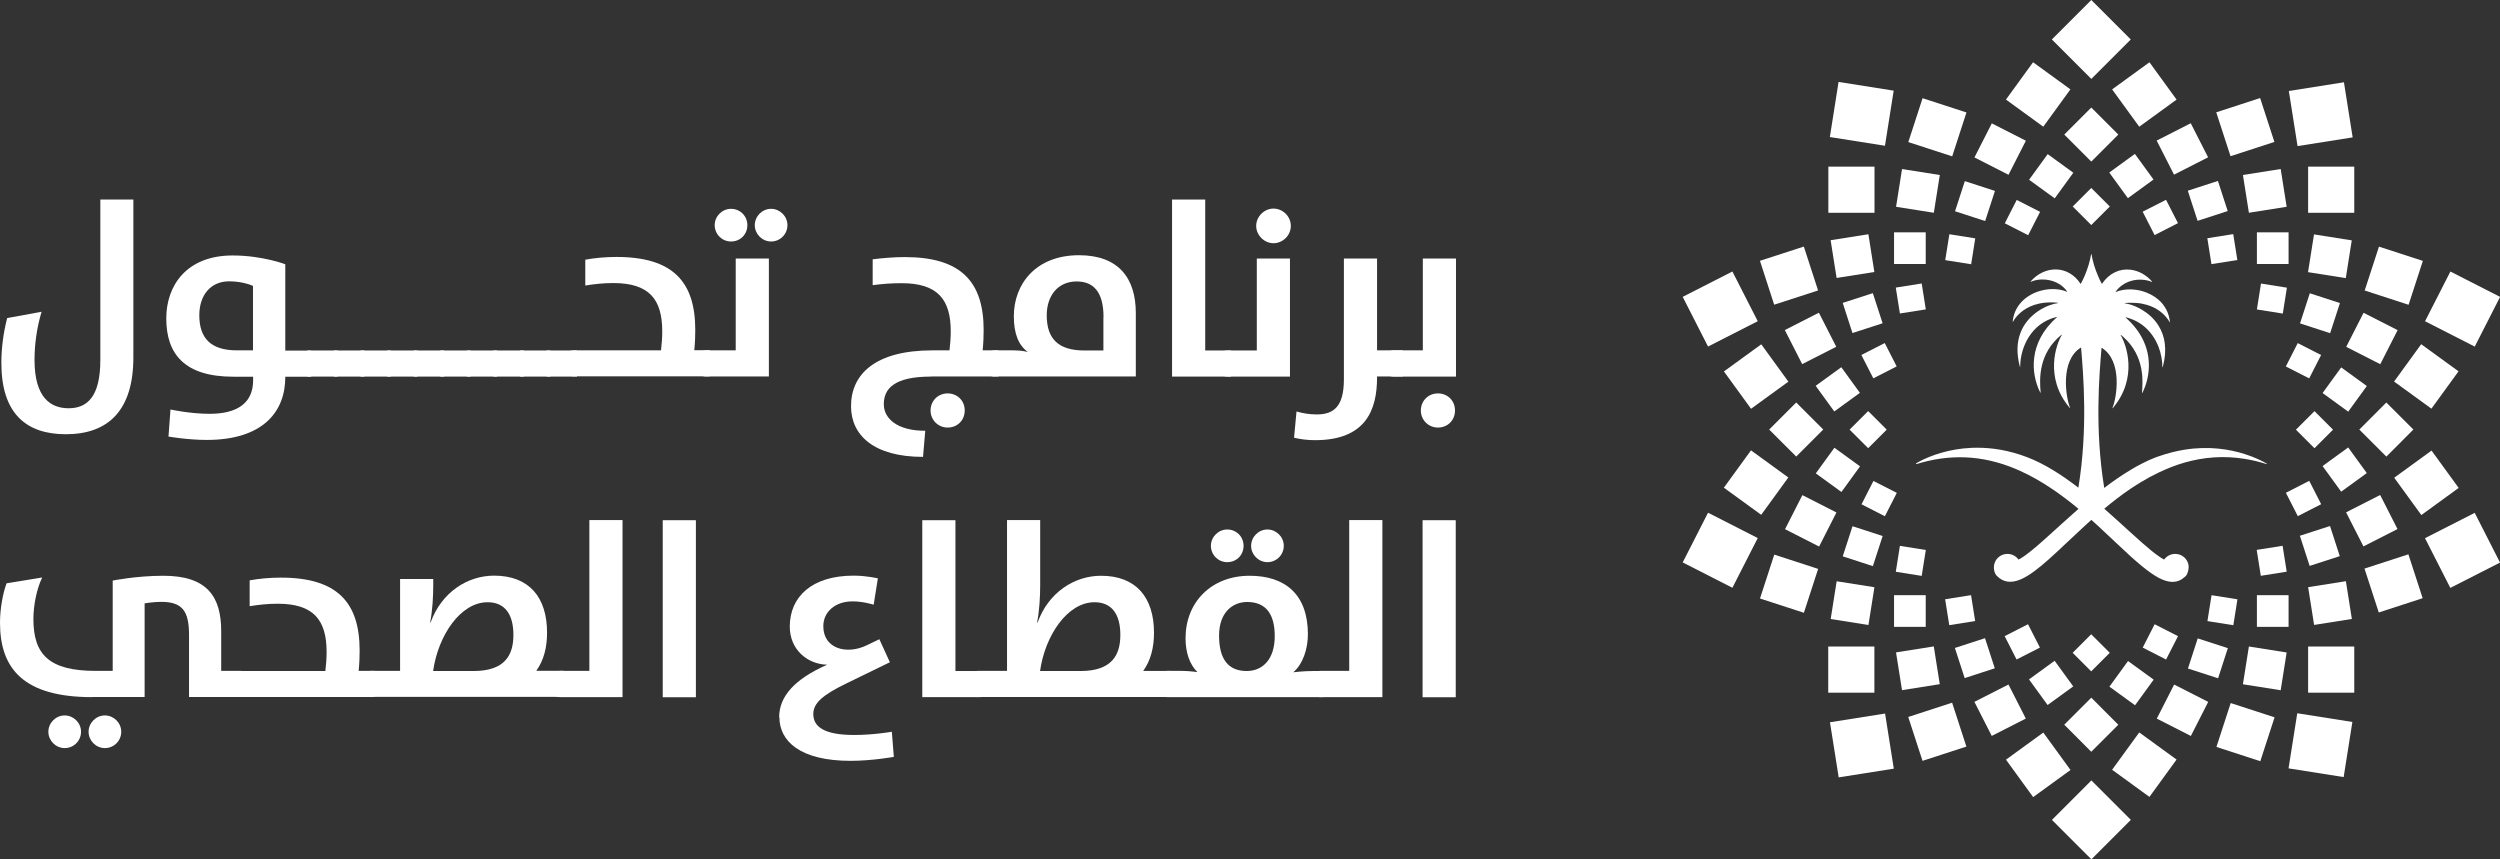 <?xml version="1.0" encoding="UTF-8"?>
<svg id="Layer_1" xmlns="http://www.w3.org/2000/svg" version="1.1" viewBox="0 0 202.08 69.46">
  <rect x="0" y="0" width="202.08" height="69.46" fill="#333333" stroke="none"/>
  <!-- Generator: Adobe Illustrator 29.7.1, SVG Export Plug-In . SVG Version: 2.1.1 Build 8)  -->
  <defs>
    <style>
      .st0 {
        fill: #fff;
      }
    </style>
  </defs>
  <path class="st0" d="M183.2,37.46c-.33-.19-.94-.5-1.76-.76-1.2-.38-2.87-.67-4.86-.35-.67.11-1.37.28-2.1.54-.07.02-.14.05-.21.07-.37.14-.74.31-1.11.5-.32.16-.63.33-.95.53-.72.43-1.43.92-2.12,1.45-.78-4.75-.4-9.15-.22-11.31,0-.01.02-.02.03-.01,1.68,1.06,1.21,4.01.85,4.86,0,.02.02.03.03.01,2.09-2.47,1.07-5.2.64-5.89-.01-.02.01-.03.03-.02.3.24.55.51.76.77.65.83.88,1.72.95,2.51.03.42.02.8,0,1.14,0,.09-.01.17-.02.25,0,.01,0,.02.02.01,0,0,0,0,.01,0,.56-1.11.84-2.79-.01-4.42-.23-.44-.54-.88-.95-1.3-.12-.12-.24-.24-.38-.36-.01-.01,0-.03.02-.03.13.03.25.07.36.11.36.12.67.3.95.5.63.47,1.06,1.11,1.32,1.78.21.55.31,1.12.31,1.63,0,.02.03.02.03,0,.39-1.45.16-2.54-.34-3.34-.35-.57-.84-.99-1.32-1.28-.33-.2-.66-.34-.95-.43-.17-.05-.32-.08-.45-.1-.02,0-.02-.03,0-.03.16-.01.31-.02.45-.02.35,0,.67.02.95.08.56.11.99.3,1.32.53.53.36.8.78.89.95,0,.02.03,0,.03-.01-.08-.76-.43-1.36-.92-1.79-.38-.33-.84-.56-1.32-.7-.31-.09-.64-.13-.95-.14-.43,0-.83.06-1.18.21-.02,0-.03-.01-.02-.02.31-.44.74-.71,1.2-.86.32-.1.65-.13.95-.11.29.02.56.08.78.18.02,0,.03-.01.02-.03-.24-.27-.51-.49-.8-.65-.3-.17-.63-.27-.95-.31-.85-.1-1.71.26-2.29,1.13,0,.01-.02.01-.03,0-.11-.2-.22-.41-.31-.65-.23-.53-.42-1.13-.52-1.73,0-.02-.03-.02-.03,0-.1.6-.29,1.2-.52,1.74-.1.23-.2.44-.31.64,0,.01-.02.01-.03,0-1-1.52-2.89-1.49-4.03-.18-.01.01,0,.03.02.03.76-.36,2.21-.26,2.93.78,0,.01,0,.03-.02.02-1.12-.47-2.84-.16-3.76.93-.33.39-.56.88-.62,1.48,0,.02.02.03.03.01.07-.14.25-.42.59-.72.54-.47,1.48-.96,3.03-.81.02,0,.02.03,0,.03-.79.1-2.43.81-3.03,2.43-.27.72-.33,1.61-.04,2.71,0,.02.03.02.03,0,0-.02,0-.05,0-.07.02-1.47.86-3.45,2.94-3.95.02,0,.03.02.02.03-2.33,2.05-2.1,4.58-1.34,6.08,0,.02.03.01.03,0-.1-1.13-.18-3.15,1.68-4.67.02-.01.04,0,.03.02-.43.69-1.45,3.42.64,5.89.01.01.04,0,.03-.01-.35-.84-.82-3.8.86-4.86,0,0,.03,0,.03.01.18,2.16.56,6.56-.22,11.31-1.35-1.04-2.77-1.95-4.18-2.48-.17-.06-.34-.12-.51-.18-1.45-.48-2.79-.61-3.95-.56-1.86.08-3.29.64-4.07,1.03-.16.08-.29.15-.39.21-.04.02-.01.09.03.07.12-.04.24-.07.36-.11,1.44-.4,2.79-.51,4.07-.4,1.4.12,2.72.51,3.95,1.07,1.72.78,3.29,1.89,4.7,3.06-1.99,1.74-3.68,3.43-4.7,4.02-.05.03-.1.06-.15.08-.24-.34-.67-.53-1.14-.43-.4.09-.73.41-.82.81-.08.36.01.75.22.95.54.54,1.17.58,1.9.28,1.38-.58,3.09-2.41,5.2-4.34.18-.16.35-.32.53-.48.18.16.36.32.53.48.95.88,1.83,1.73,2.63,2.46.33.3.65.57.95.82.47.38.91.7,1.32.92.81.43,1.5.48,2.1-.05.04-.03.07-.06.1-.09.14-.14.29-.59.21-.95-.05-.21-.16-.39-.31-.54-.14-.13-.32-.23-.51-.27-.47-.1-.89.09-1.14.43-.14-.07-.29-.16-.45-.28-.38-.26-.82-.63-1.32-1.07-.3-.26-.61-.55-.95-.85-.65-.59-1.36-1.25-2.12-1.91.67-.56,1.38-1.11,2.12-1.61.31-.21.63-.41.95-.6.43-.26.87-.49,1.32-.71.67-.32,1.37-.6,2.1-.81,1.51-.43,3.12-.58,4.86-.3.56.09,1.14.22,1.73.41.05.02.08-.05.04-.07"/>
  <rect class="st0" x="166.79" y="64.02" width="4.51" height="4.51" transform="translate(2.68 139) rotate(-45.02)"/>
  <rect class="st0" x="142.74" y="45.31" width="3.73" height="3.73" transform="translate(55.02 170.1) rotate(-71.98)"/>
  <rect class="st0" x="153.48" y="13.89" width="3.09" height="3.09" transform="translate(115.56 166.14) rotate(-81.01)"/>
  <rect class="st0" x="191.35" y="33.18" width="3.09" height="3.09" transform="translate(32 146.65) rotate(-45.03)"/>
  <rect class="st0" x="190.18" y="25.81" width="3.09" height="3.09" transform="translate(80.34 185.79) rotate(-63.01)"/>
  <rect class="st0" x="153.48" y="52.48" width="3.09" height="3.09" transform="translate(-6.54 24.91) rotate(-9)"/>
  <rect class="st0" x="181.52" y="13.89" width="3.09" height="3.09" transform="translate(-.16 28.79) rotate(-8.99)"/>
  <rect class="st0" x="160.13" y="55.87" width="3.09" height="3.09" transform="translate(-8.45 79.62) rotate(-26.99)"/>
  <rect class="st0" x="167.5" y="9.33" width="3.09" height="3.09" transform="translate(41.82 122.72) rotate(-45)"/>
  <rect class="st0" x="164.52" y="12.96" width="2.56" height="2.56" transform="translate(56.85 140.03) rotate(-54.01)"/>
  <rect class="st0" x="171.01" y="53.93" width="2.56" height="2.56" transform="translate(26.38 162.18) rotate(-54.01)"/>
  <rect class="st0" x="149.28" y="24.03" width="2.56" height="2.56" transform="translate(-.47 47.63) rotate(-17.95)"/>
  <rect class="st0" x="186.24" y="42.86" width="2.56" height="2.56" transform="translate(-4.48 59.93) rotate(-17.95)"/>
  <rect class="st0" x="147.28" y="36.69" width="2.56" height="2.56" transform="translate(30.54 135.87) rotate(-54.01)"/>
  <rect class="st0" x="196.79" y="42.22" width="4.51" height="4.51" transform="translate(1.5 95.19) rotate(-26.99)"/>
  <rect class="st0" x="148.25" y="57.99" width="4.51" height="4.51" transform="translate(-7.57 24.27) rotate(-8.99)"/>
  <rect class="st0" x="185.33" y="6.96" width="4.51" height="4.51" transform="translate(.87 29.44) rotate(-8.99)"/>
  <rect class="st0" x="140.09" y="37.15" width="3.73" height="3.73" transform="translate(26.93 130.9) rotate(-53.99)"/>
  <rect class="st0" x="160.13" y="10.5" width="3.09" height="3.09" transform="translate(77.57 150.65) rotate(-63.01)"/>
  <rect class="st0" x="144.81" y="25.81" width="3.09" height="3.09" transform="translate(3.52 69.4) rotate(-26.99)"/>
  <rect class="st0" x="167.5" y="57.03" width="3.09" height="3.09" transform="translate(8.05 136.61) rotate(-44.97)"/>
  <rect class="st0" x="186.24" y="24.03" width="2.56" height="2.56" transform="translate(105.51 195.84) rotate(-72)"/>
  <rect class="st0" x="153.1" y="48.11" width="2.56" height="2.56"/>
  <rect class="st0" x="136.79" y="22.73" width="4.51" height="4.51" transform="translate(3.83 65.89) rotate(-27.02)"/>
  <rect class="st0" x="136.79" y="42.22" width="4.51" height="4.51" transform="translate(36.26 148.14) rotate(-62.98)"/>
  <rect class="st0" x="154.73" y="8.42" width="3.73" height="3.73" transform="translate(98.38 156.02) rotate(-71.98)"/>
  <rect class="st0" x="179.63" y="57.3" width="3.73" height="3.73" transform="translate(69.1 213.47) rotate(-71.98)"/>
  <rect class="st0" x="191.62" y="45.31" width="3.73" height="3.73" transform="translate(-5.11 62.15) rotate(-18.02)"/>
  <rect class="st0" x="194.27" y="37.15" width="3.73" height="3.73" transform="translate(14.54 122.78) rotate(-36.01)"/>
  <rect class="st0" x="191.61" y="20.41" width="3.73" height="3.73" transform="translate(112.46 199.38) rotate(-71.98)"/>
  <rect class="st0" x="186.57" y="13.47" width="3.73" height="3.73"/>
  <rect class="st0" x="154.73" y="57.3" width="3.73" height="3.73" transform="translate(-10.62 51.33) rotate(-18.02)"/>
  <rect class="st0" x="171.47" y="59.95" width="3.73" height="3.73" transform="translate(21.42 165.68) rotate(-53.99)"/>
  <rect class="st0" x="144.82" y="40.55" width="3.09" height="3.09" transform="translate(42.43 153.42) rotate(-63.01)"/>
  <rect class="st0" x="153.1" y="18.78" width="2.56" height="2.56"/>
  <rect class="st0" x="147.28" y="30.2" width="2.56" height="2.56" transform="translate(9.85 93.3) rotate(-35.99)"/>
  <rect class="st0" x="177.18" y="14.97" width="2.56" height="2.56" transform="translate(3.71 55.93) rotate(-18)"/>
  <rect class="st0" x="171.01" y="12.96" width="2.56" height="2.56" transform="translate(24.56 104.03) rotate(-36.02)"/>
  <rect class="st0" x="182.57" y="44.27" width="2.12" height="2.12" transform="translate(-4.84 29.35) rotate(-9.02)"/>
  <rect class="st0" x="186.02" y="33.67" width="2.12" height="2.12" transform="translate(30.24 142.46) rotate(-45)"/>
  <rect class="st0" x="196.79" y="22.73" width="4.51" height="4.51" transform="translate(86.37 190.95) rotate(-62.98)"/>
  <rect class="st0" x="186.57" y="52.26" width="3.73" height="3.73"/>
  <rect class="st0" x="142.74" y="20.41" width="3.73" height="3.73" transform="translate(.19 45.73) rotate(-17.98)"/>
  <rect class="st0" x="179.63" y="8.42" width="3.73" height="3.73" transform="translate(5.72 56.64) rotate(-18.02)"/>
  <rect class="st0" x="162.89" y="5.77" width="3.73" height="3.73" transform="translate(61.71 136.42) rotate(-53.99)"/>
  <rect class="st0" x="190.18" y="40.55" width="3.09" height="3.09" transform="translate(1.77 91.59) rotate(-26.99)"/>
  <rect class="st0" x="143.65" y="33.18" width="3.09" height="3.09" transform="translate(18.01 112.9) rotate(-45.03)"/>
  <rect class="st0" x="188.25" y="36.69" width="2.56" height="2.56" transform="translate(13.86 118.61) rotate(-35.99)"/>
  <rect class="st0" x="158.35" y="51.93" width="2.56" height="2.56" transform="translate(-8.63 51.92) rotate(-18)"/>
  <rect class="st0" x="167.98" y="51.7" width="2.12" height="2.12" transform="translate(12.2 134.99) rotate(-45)"/>
  <rect class="st0" x="157.38" y="19.08" width="2.12" height="2.12" transform="translate(113.72 173.47) rotate(-80.98)"/>
  <rect class="st0" x="150.83" y="39.24" width="2.12" height="2.12" transform="translate(46.93 157.25) rotate(-62.95)"/>
  <rect class="st0" x="147.79" y="13.47" width="3.73" height="3.73"/>
  <rect class="st0" x="171.47" y="5.77" width="3.73" height="3.73" transform="translate(28.63 103.37) rotate(-36.01)"/>
  <rect class="st0" x="174.87" y="55.86" width="3.09" height="3.09" transform="translate(45.2 188.56) rotate(-63.01)"/>
  <rect class="st0" x="148.2" y="47.2" width="3.09" height="3.09" transform="translate(78.2 189.04) rotate(-81.01)"/>
  <rect class="st0" x="186.79" y="19.16" width="3.09" height="3.09" transform="translate(138.45 203.5) rotate(-81.01)"/>
  <rect class="st0" x="182.43" y="48.11" width="2.56" height="2.56"/>
  <rect class="st0" x="188.25" y="30.2" width="2.56" height="2.56" transform="translate(52.68 166.34) rotate(-54.01)"/>
  <rect class="st0" x="164.52" y="53.93" width="2.56" height="2.56" transform="translate(-.8 107.96) rotate(-35.99)"/>
  <rect class="st0" x="162.41" y="16.52" width="2.12" height="2.12" transform="translate(73.48 155.18) rotate(-62.95)"/>
  <rect class="st0" x="173.56" y="50.82" width="2.12" height="2.12" transform="translate(49.01 183.81) rotate(-62.95)"/>
  <rect class="st0" x="178.58" y="48.26" width="2.12" height="2.12" transform="translate(102.77 219.01) rotate(-80.98)"/>
  <rect class="st0" x="150.83" y="28.1" width="2.12" height="2.12" transform="translate(3.35 72.26) rotate(-27.05)"/>
  <rect class="st0" x="185.14" y="39.24" width="2.12" height="2.12" transform="translate(2.04 89.08) rotate(-27.05)"/>
  <rect class="st0" x="153.39" y="44.27" width="2.12" height="2.12" transform="translate(85.47 190.77) rotate(-80.98)"/>
  <rect class="st0" x="178.58" y="19.08" width="2.12" height="2.12" transform="translate(-.94 28.41) rotate(-9.02)"/>
  <rect class="st0" x="162.41" y="50.82" width="2.12" height="2.12" transform="translate(-5.73 79.93) rotate(-27.02)"/>
  <rect class="st0" x="148.25" y="6.95" width="4.51" height="4.51" transform="translate(117.88 156.42) rotate(-81.01)"/>
  <rect class="st0" x="185.33" y="57.99" width="4.51" height="4.51" transform="translate(98.75 236.1) rotate(-81.01)"/>
  <rect class="st0" x="166.79" y=".93" width="4.51" height="4.51" transform="translate(47.26 120.47) rotate(-45)"/>
  <rect class="st0" x="140.09" y="28.57" width="3.73" height="3.73" transform="translate(9.21 89.23) rotate(-35.99)"/>
  <rect class="st0" x="194.27" y="28.57" width="3.73" height="3.73" transform="translate(56.24 171.24) rotate(-54.01)"/>
  <rect class="st0" x="147.78" y="52.26" width="3.73" height="3.73"/>
  <rect class="st0" x="162.89" y="59.95" width="3.73" height="3.74" transform="translate(-4.88 108.62) rotate(-35.99)"/>
  <rect class="st0" x="181.52" y="52.48" width="3.09" height="3.09" transform="translate(101.1 226.4) rotate(-81.01)"/>
  <rect class="st0" x="148.2" y="19.16" width="3.09" height="3.09" transform="translate(-1.4 23.65) rotate(-8.99)"/>
  <rect class="st0" x="186.79" y="47.2" width="3.09" height="3.09" transform="translate(-5.3 30.03) rotate(-8.99)"/>
  <rect class="st0" x="174.87" y="10.5" width="3.09" height="3.09" transform="translate(13.74 81.37) rotate(-26.99)"/>
  <rect class="st0" x="158.35" y="14.97" width="2.56" height="2.56" transform="translate(94.86 163.05) rotate(-72)"/>
  <rect class="st0" x="177.18" y="51.93" width="2.56" height="2.56" transform="translate(72.85 206.59) rotate(-72.05)"/>
  <rect class="st0" x="149.28" y="42.86" width="2.56" height="2.56" transform="translate(62.06 173.7) rotate(-72)"/>
  <rect class="st0" x="182.43" y="18.78" width="2.56" height="2.56"/>
  <rect class="st0" x="167.98" y="15.63" width="2.12" height="2.12" transform="translate(37.71 124.42) rotate(-45)"/>
  <rect class="st0" x="153.39" y="23.07" width="2.12" height="2.12" transform="translate(-1.87 24.51) rotate(-9.02)"/>
  <rect class="st0" x="149.95" y="33.67" width="2.12" height="2.12" transform="translate(19.67 116.95) rotate(-45)"/>
  <rect class="st0" x="185.13" y="28.1" width="2.12" height="2.12" transform="translate(75.63 181.78) rotate(-62.98)"/>
  <rect class="st0" x="182.57" y="23.07" width="2.12" height="2.12" transform="translate(130.99 201.7) rotate(-80.97)"/>
  <rect class="st0" x="157.38" y="48.26" width="2.12" height="2.12" transform="translate(-5.77 25.45) rotate(-9.02)"/>
  <rect class="st0" x="173.56" y="16.52" width="2.12" height="2.12" transform="translate(11.11 81.33) rotate(-27.05)"/>
  <g>
    <path class="st0" d="M8.1,16.13h2.68v12.76c0,4.26-2.01,6.21-5.46,6.21-3.23,0-5.21-1.7-5.21-5.76,0-1.17.16-2.45.47-3.63l2.78-.51c-.39,1.3-.57,2.66-.57,3.89,0,3.1,1.34,3.91,2.76,3.91,1.5,0,2.56-.93,2.56-3.91v-12.97Z"/>
    <path class="st0" d="M20.45,23.11s-.77-.37-1.93-.37c-1.52,0-2.41,1.15-2.41,2.74,0,1.84.91,2.84,3.04,2.84h1.3v-5.21ZM13.62,35.29l.16-2.19s1.58.35,3.17.35c2.11,0,3.51-.79,3.51-2.7v-.3h-1.6c-3.94,0-5.42-1.83-5.42-4.71,0-2.66,1.64-5.09,5.36-5.09,2.41,0,4.26.71,4.26.71v6.98h2.09v2.11h-2.09v.04c0,2.8-1.82,5.07-6.35,5.07-1.52,0-3.08-.27-3.08-.27"/>
  </g>
  <rect class="st0" x="24.84" y="28.33" width="2.45" height="2.11"/>
  <rect class="st0" x="26.99" y="28.33" width="2.46" height="2.11"/>
  <rect class="st0" x="29.14" y="28.33" width="2.45" height="2.11"/>
  <rect class="st0" x="31.29" y="28.33" width="2.45" height="2.11"/>
  <rect class="st0" x="33.44" y="28.33" width="2.46" height="2.11"/>
  <rect class="st0" x="35.59" y="28.33" width="2.45" height="2.11"/>
  <rect class="st0" x="37.74" y="28.33" width="2.45" height="2.11"/>
  <rect class="st0" x="39.89" y="28.33" width="2.46" height="2.11"/>
  <rect class="st0" x="42.04" y="28.33" width="2.45" height="2.11"/>
  <rect class="st0" x="44.19" y="28.33" width="2.45" height="2.11"/>
  <g>
    <path class="st0" d="M45.13,29.38c0-.63.81-1.06,1.22-1.06h7.08c.06-.49.1-1.03.1-1.54,0-2.58-1.05-3.9-3.95-3.9-.79,0-1.54.08-2.27.2v-2.09c.77-.14,1.64-.22,2.52-.22,4.57,0,6.37,2.01,6.37,5.9,0,.49-.02,1.06-.08,1.64h1.28v2.11h-11.04c-.41,0-1.22-.41-1.22-1.06"/>
    <path class="st0" d="M62.33,16.88c.71,0,1.32.59,1.32,1.32s-.59,1.32-1.32,1.32-1.32-.61-1.32-1.32.59-1.32,1.32-1.32M59.09,16.88c.73,0,1.32.57,1.32,1.32s-.57,1.32-1.32,1.32-1.32-.61-1.32-1.32.59-1.32,1.32-1.32M57.08,30.44c-.41,0-1.22-.41-1.22-1.06s.81-1.06,1.22-1.06h2.39v-7.42h2.68v9.53h-5.07Z"/>
    <path class="st0" d="M76.6,31.8c.77,0,1.38.57,1.38,1.38s-.61,1.38-1.38,1.38-1.38-.61-1.38-1.38.59-1.38,1.38-1.38M75.26,30.44c-3,0-3.82.99-3.82,2.23,0,1.12,1.02,2.15,3.35,2.15l-.18,2.11c-3.98,0-5.82-1.75-5.82-4.1,0-2.56,1.93-4.51,6.58-4.51h1.38c.06-.49.1-1.03.1-1.54,0-2.58-1.06-3.89-3.98-3.89-.83,0-1.58.06-2.33.16v-2.09c.79-.1,1.72-.18,2.6-.18,4.56,0,6.37,2.01,6.37,5.9,0,.49-.02,1.06-.08,1.64h1.28v2.11h-5.44Z"/>
    <path class="st0" d="M89.2,25.63c0-2.03-.81-2.88-2.17-2.88-1.52,0-2.42,1.15-2.42,2.74,0,1.9.94,2.84,3.04,2.84h1.54v-2.7ZM80.39,30.44c-.41,0-1.22-.41-1.22-1.06s.81-1.06,1.22-1.06h1.56c.71,0,1.14.14,1.14.14-.75-.55-1.14-1.46-1.14-2.9,0-2.58,1.76-4.93,5.27-4.93,3.17,0,4.59,1.83,4.59,4.67v5.13h-11.42Z"/>
  </g>
  <polygon class="st0" points="94.74 16.13 97.42 16.13 97.42 28.33 99.51 28.33 99.51 30.44 94.74 30.44 94.74 16.13"/>
  <g>
    <path class="st0" d="M102.94,16.86c.75,0,1.4.63,1.4,1.4s-.65,1.4-1.4,1.4-1.4-.65-1.4-1.4.65-1.4,1.4-1.4M99.2,30.44c-.41,0-1.22-.41-1.22-1.06s.81-1.05,1.22-1.05h2.39v-7.43h2.68v9.54h-5.07Z"/>
    <path class="st0" d="M104.6,35.39l.2-2.13c.49.14,1,.24,1.64.24,1.38,0,2.19-.65,2.19-2.84v-9.76h2.68v7.42h2.09v2.11h-2.09v.08c0,2.6-.89,5.07-5.01,5.07-.63,0-1.22-.08-1.7-.2"/>
    <path class="st0" d="M116.23,31.8c.77,0,1.38.57,1.38,1.38s-.61,1.38-1.38,1.38-1.38-.61-1.38-1.38.59-1.38,1.38-1.38M112.62,30.44c-.41,0-1.22-.41-1.22-1.06s.81-1.06,1.22-1.06h2.39v-7.42h2.68v9.54h-5.07Z"/>
    <path class="st0" d="M8.48,57.83c.71,0,1.32.59,1.32,1.32s-.59,1.32-1.32,1.32-1.32-.61-1.32-1.32.59-1.32,1.32-1.32M5.23,57.83c.71,0,1.32.59,1.32,1.32s-.59,1.32-1.32,1.32-1.32-.61-1.32-1.32.59-1.32,1.32-1.32M7.44,56.35c-5.52,0-7.44-2.29-7.44-6.01,0-1.1.22-2.35.53-3.19l2.88-.47c-.45.93-.71,2.27-.71,3.35,0,2.86,1.24,4.2,5.05,4.2h1.36v-7.3s1.91-.39,4.1-.39c3.55,0,4.67,1.7,4.67,4.48v3.21h1.64v2.11h-4.24v-5.03c0-1.95-.57-2.66-2.25-2.66-.67,0-1.34.12-1.34.12v7.57h-4.24Z"/>
    <path class="st0" d="M18,55.3c0-.63.81-1.06,1.22-1.06h7.08c.06-.49.1-1.04.1-1.54,0-2.58-1.05-3.9-3.95-3.9-.79,0-1.54.08-2.27.2v-2.09c.77-.14,1.64-.22,2.52-.22,4.57,0,6.37,2.01,6.37,5.9,0,.49-.02,1.06-.08,1.64h1.28v2.11h-11.04c-.41,0-1.22-.41-1.22-1.06"/>
    <path class="st0" d="M38.27,54.24c2.54,0,3.23-1.28,3.23-2.92s-.67-2.64-2.09-2.64c-2.19,0-4,2.7-4.4,5.56h3.27ZM29.95,56.35c-.41,0-1.22-.41-1.22-1.06s.81-1.06,1.22-1.06h2.39v-7.43h2.68v.51c0,.89-.06,2.03-.25,3h.04c.89-2.46,3-3.78,5.13-3.78,2.82,0,4.28,1.74,4.28,4.61,0,1.18-.26,2.23-.87,3.08h2.19v2.11h-15.6Z"/>
    <path class="st0" d="M45.25,56.35c-.41,0-1.22-.41-1.22-1.06s.81-1.06,1.22-1.06h2.39v-12.19h2.68v14.31h-5.07Z"/>
  </g>
  <rect class="st0" x="53.57" y="42.05" width="2.68" height="14.31"/>
  <path class="st0" d="M62.98,57.99c0-1.7,1.24-3.09,3.88-4.26-1.6-.04-3.02-1.22-3.02-3.08,0-2.41,1.78-4.12,5.17-4.12,1.02,0,1.95.22,1.95.22l-.34,2.13s-.83-.27-1.7-.27c-1.44,0-2.37.87-2.37,2.01,0,1.85,1.93,2.31,3.51,1.54l1.02-.49.85,1.86-3.55,1.73c-1.83.89-2.64,1.56-2.64,2.45,0,1,.81,1.7,3.31,1.7,1.56,0,3.04-.26,3.04-.26l.16,2.03s-1.76.32-3.49.32c-4.1,0-5.76-1.6-5.76-3.53"/>
  <polygon class="st0" points="74.55 42.05 77.23 42.05 77.23 54.24 79.32 54.24 79.32 56.35 74.55 56.35 74.55 42.05"/>
  <g>
    <path class="st0" d="M87.33,54.24c2.54,0,3.23-1.28,3.23-2.92s-.67-2.64-2.09-2.64c-2.19,0-4,2.7-4.4,5.56h3.27ZM79.01,56.35c-.41,0-1.22-.41-1.22-1.06s.81-1.06,1.22-1.06h2.39v-12.19h2.68v5.28c0,.89-.06,2.03-.25,3h.04c.89-2.46,3-3.78,5.13-3.78,2.82,0,4.28,1.74,4.28,4.61,0,1.18-.26,2.23-.87,3.08h2.19v2.11h-15.6Z"/>
    <path class="st0" d="M102.45,42.8c.71,0,1.32.59,1.32,1.32s-.59,1.32-1.32,1.32-1.32-.61-1.32-1.32.59-1.32,1.32-1.32M103.04,51.42c0-1.78-.71-2.76-2.23-2.76-1.15,0-2.27.81-2.27,2.72s.75,2.86,2.23,2.86c1.28,0,2.27-.93,2.27-2.82M99.2,42.8c.73,0,1.32.57,1.32,1.32s-.57,1.32-1.32,1.32-1.32-.61-1.32-1.32.59-1.32,1.32-1.32M94.31,56.35c-.41,0-1.22-.41-1.22-1.06s.81-1.06,1.22-1.06h1.22c.63,0,1.26.1,1.26.1-.63-.63-.96-1.58-.96-2.74,0-2.92,2.09-5.05,5.18-5.05,2.86,0,4.71,1.5,4.71,4.73,0,1.18-.41,2.42-1.18,3.07,0,0,.85-.1,1.56-.1h.87v2.11h-12.66Z"/>
    <path class="st0" d="M106.67,56.35c-.41,0-1.22-.41-1.22-1.06s.81-1.06,1.22-1.06h2.39v-12.19h2.68v14.31h-5.07Z"/>
  </g>
  <rect class="st0" x="114.99" y="42.05" width="2.68" height="14.31"/>
</svg>